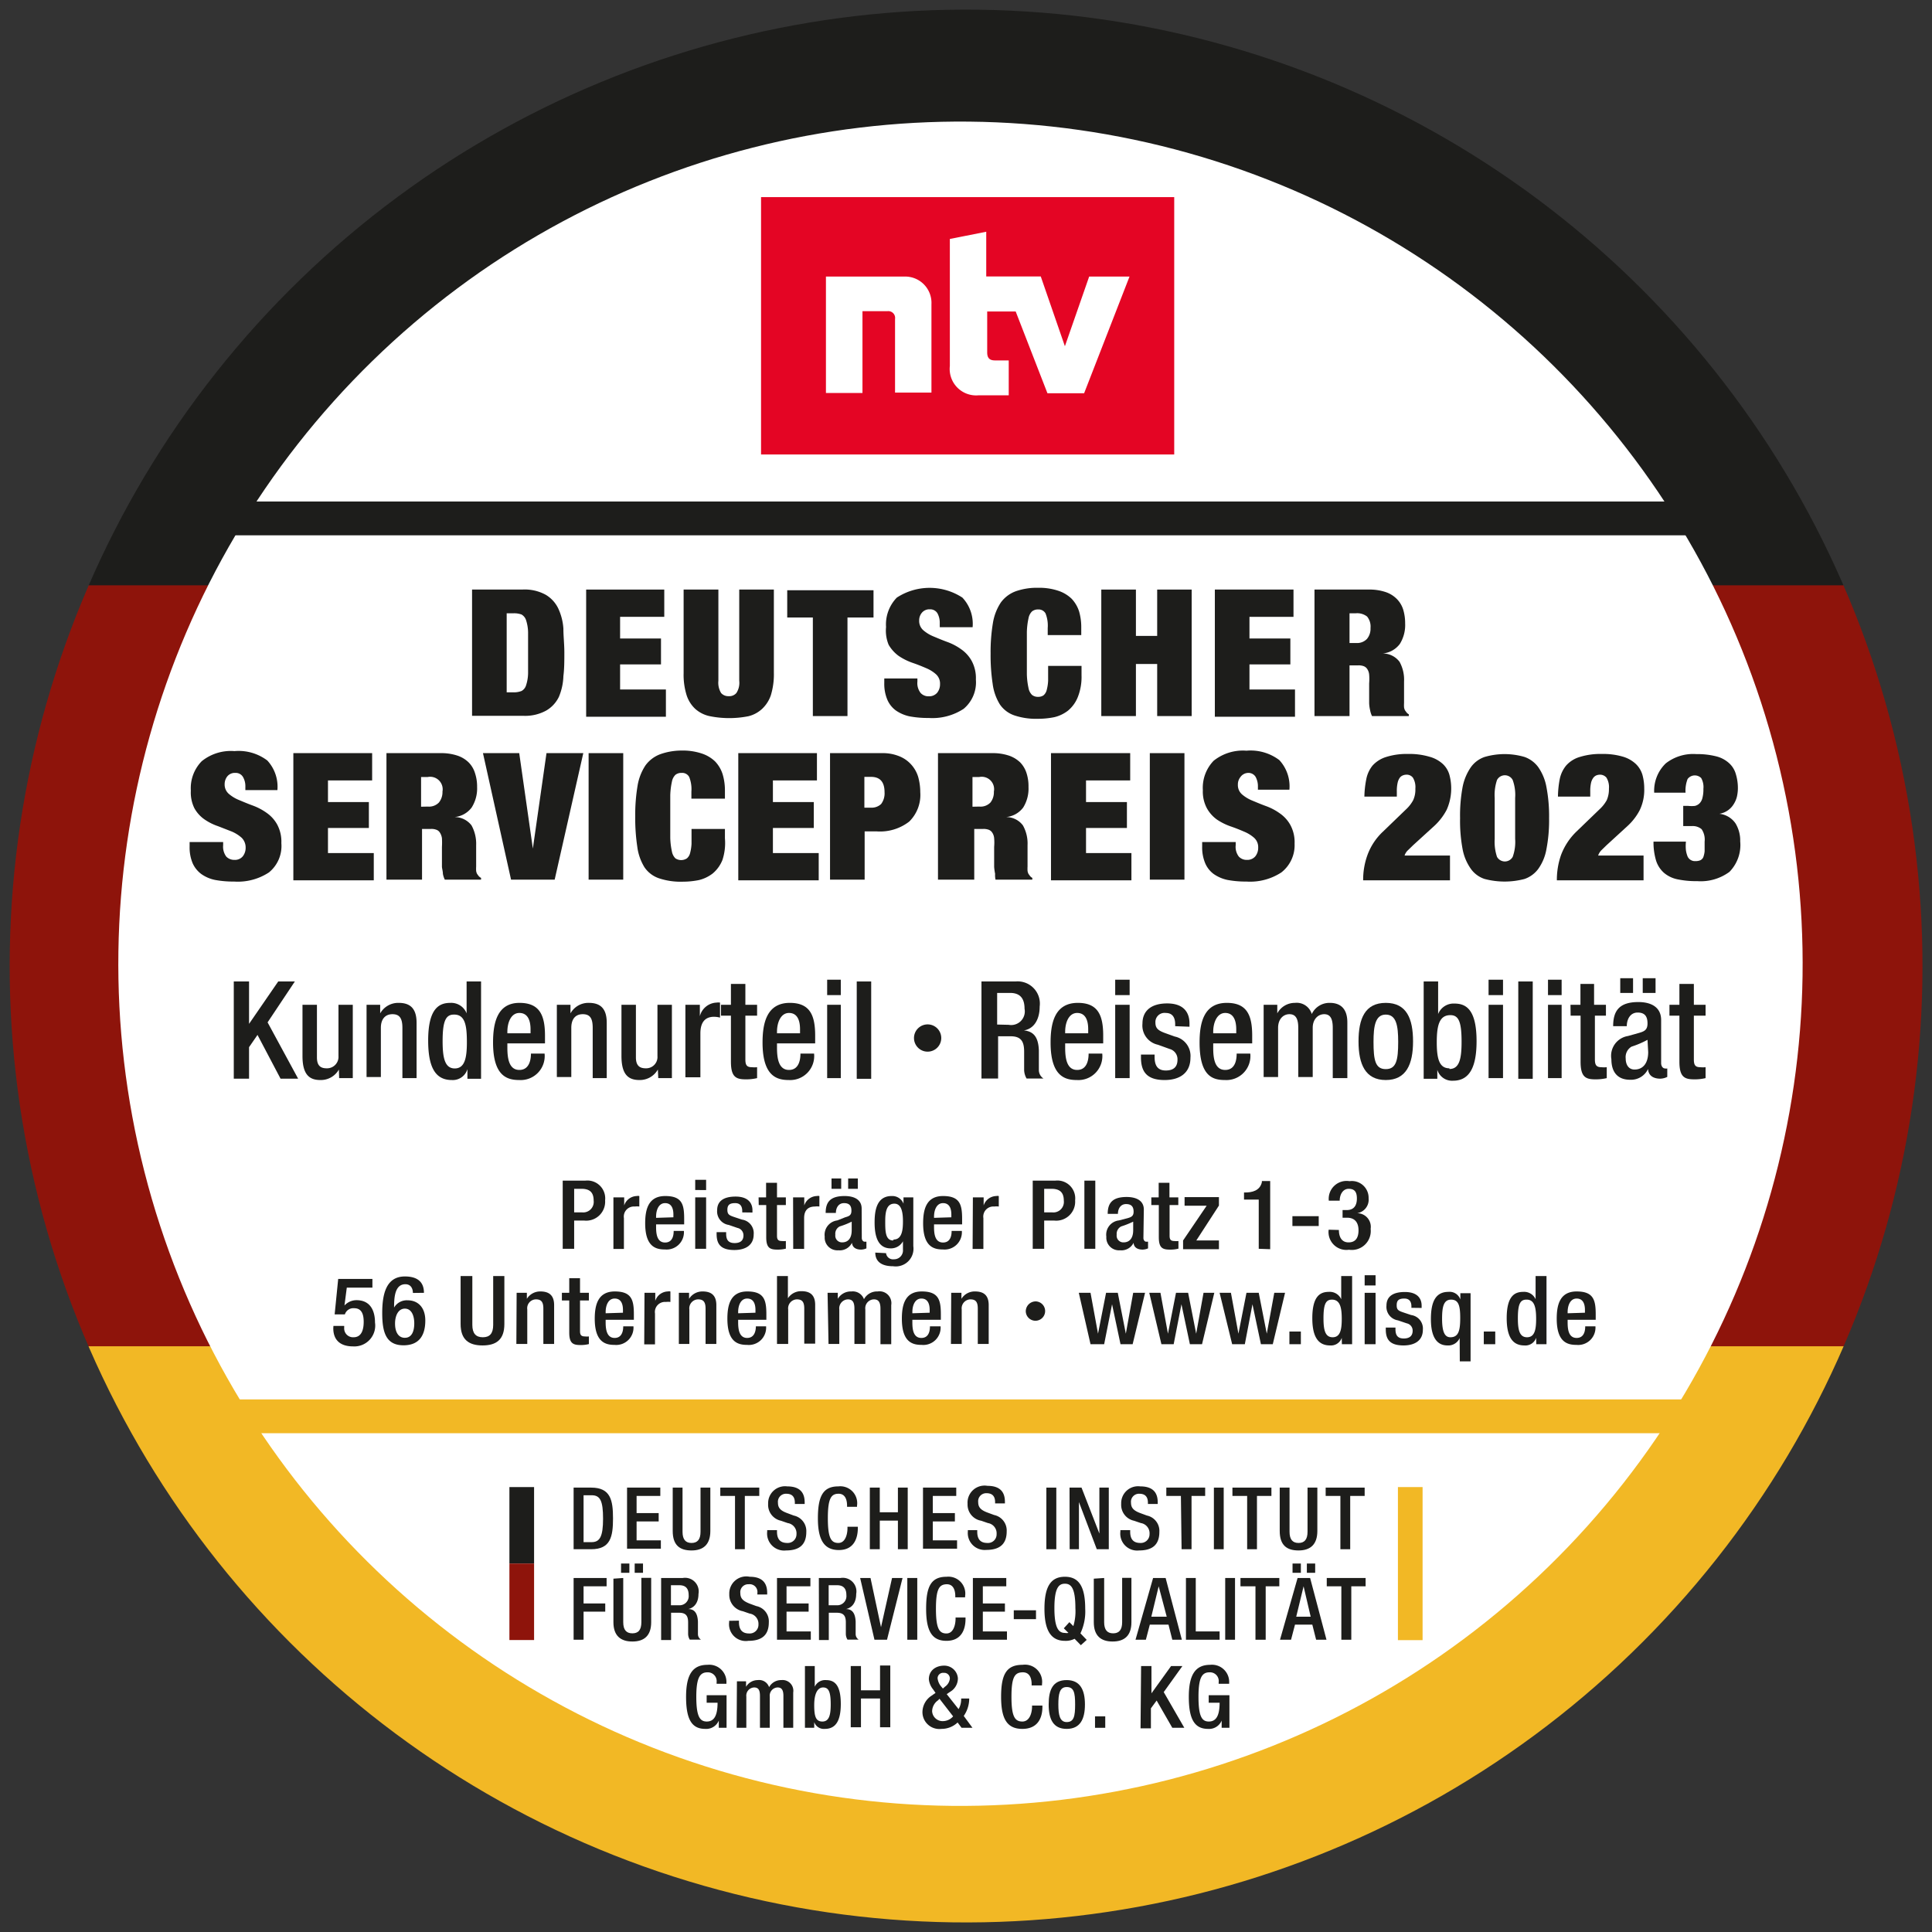 <svg xmlns="http://www.w3.org/2000/svg" xmlns:xlink="http://www.w3.org/1999/xlink" id="Ebene_1" data-name="Ebene 1" viewBox="0 0 141.73 141.73"><rect x="0" y="0" width="141.73" height="141.73" fill="#333333" stroke="none"/><defs><style>.cls-1{fill:none;}.cls-2{clip-path:url(#clip-path);}.cls-3{fill:#8e140b;}.cls-4{fill:#f2b825;}.cls-5{fill:#1d1d1b;}.cls-6{fill:#fff;}.cls-7{clip-path:url(#clip-path-2);}.cls-8{clip-path:url(#clip-path-3);}.cls-9{fill:#e40524;fill-rule:evenodd;}</style><clipPath id="clip-path"><circle class="cls-1" cx="70.87" cy="70.87" r="70.16" transform="translate(-16.72 119.58) rotate(-74.08)"></circle></clipPath><clipPath id="clip-path-2"><rect class="cls-1" x="37.37" y="108.69" width="66.99" height="13.35"></rect></clipPath><clipPath id="clip-path-3"><rect class="cls-1" x="37.37" y="108.53" width="66.99" height="15.77"></rect></clipPath></defs><g class="cls-2"><rect class="cls-3" x="-19.87" y="42.9" width="182.96" height="55.89"></rect><rect class="cls-4" x="-19.87" y="98.76" width="182.96" height="56.72"></rect><rect class="cls-5" x="-19.87" y="-13.79" width="182.96" height="56.73"></rect></g><circle class="cls-6" cx="70.87" cy="70.87" r="61.95" transform="matrix(0.27, -0.96, 0.96, 0.27, -16.71, 119.6)"></circle><path class="cls-5" d="M52.73,126.22h0a1,1,0,0,1-1,.61c-1,0-1.4-.73-1.4-2.35s.47-2.35,1.57-2.35a1.26,1.26,0,0,1,1.39,1.31v.08h-.72v-.11a.65.65,0,0,0-.66-.73c-.54,0-.83.34-.83,1.79s.26,1.82.77,1.82.79-.39.79-1.38h-.8v-.55H53.3v2.39h-.57Z"></path><path class="cls-5" d="M54.06,123.34h.67v.4h0a1,1,0,0,1,.86-.49.77.77,0,0,1,.83.52,1,1,0,0,1,.9-.52.79.79,0,0,1,.87.91v2.59h-.72v-2.34c0-.45-.14-.62-.43-.62a.6.6,0,0,0-.57.67v2.29h-.72v-2.34c0-.45-.13-.62-.43-.62a.6.6,0,0,0-.57.67v2.29h-.71Z"></path><path class="cls-5" d="M59.05,122.22h.72v1.52h0a.83.83,0,0,1,.81-.49c.55,0,1.1.23,1.1,1.75,0,1.17-.33,1.83-1.17,1.83a.75.75,0,0,1-.78-.5h0v.42h-.68Zm1.28,4.07c.5,0,.61-.49.61-1.26,0-.92-.15-1.24-.56-1.24s-.65.47-.65,1.29S59.84,126.29,60.33,126.29Z"></path><path class="cls-5" d="M62.41,122.22h.75V124h1.4v-1.82h.75v4.53h-.75v-2.11h-1.4v2.11h-.75Z"></path><path class="cls-5" d="M70.32,125.38a1.42,1.42,0,0,0,.19-.69v-.09h.59v.06a2.23,2.23,0,0,1-.4,1.22l.64.87h-.8l-.29-.39a1.71,1.71,0,0,1-1.19.47,1.24,1.24,0,0,1-1.39-1.24,1.45,1.45,0,0,1,.66-1.19l.3-.21-.18-.26a1.39,1.39,0,0,1-.31-.74c0-.64.5-1,1.13-1a1,1,0,0,1,1,.92,1.14,1.14,0,0,1-.57,1l-.25.17Zm-1.5-.65a1,1,0,0,0-.44.81.77.77,0,0,0,.81.72,1,1,0,0,0,.73-.35l-1-1.29Zm.51-1a.83.83,0,0,0,.35-.58.41.41,0,0,0-.45-.43.4.4,0,0,0-.45.39,1.13,1.13,0,0,0,.28.63l.11.13Z"></path><path class="cls-5" d="M76.47,125.12v.1c0,.82-.35,1.61-1.47,1.61s-1.56-.73-1.56-2.35.37-2.35,1.57-2.35a1.26,1.26,0,0,1,1.43,1.42v.09h-.76v-.08c0-.42-.13-.9-.68-.88s-.8.33-.8,1.79.25,1.82.8,1.82.71-.67.71-1.09v-.08Z"></path><path class="cls-5" d="M78.25,123.25c1,0,1.34.73,1.34,1.79s-.34,1.79-1.34,1.79-1.32-.73-1.32-1.79S77.22,123.25,78.25,123.25Zm0,3.08c.53,0,.62-.42.62-1.29s-.09-1.28-.62-1.28-.61.53-.61,1.28S77.74,126.33,78.25,126.33Z"></path><path class="cls-5" d="M80.33,125.91h.75v.84h-.75Z"></path><path class="cls-5" d="M83.71,122.22h.76v2h0l1.44-2h.83l-1.37,1.91,1.51,2.62H86l-1.15-2-.42.57v1.47h-.76Z"></path><path class="cls-5" d="M89.62,126.22h0a1,1,0,0,1-1,.61c-1,0-1.41-.73-1.41-2.35s.48-2.35,1.57-2.35a1.26,1.26,0,0,1,1.39,1.31v.08H89.4v-.11a.64.64,0,0,0-.66-.73c-.54,0-.82.34-.82,1.79s.25,1.82.76,1.82.79-.39.79-1.38h-.8v-.55h1.52v2.39h-.57Z"></path><g class="cls-7"><g class="cls-8"><path class="cls-5" d="M42.08,109.13h1.29c1.42,0,1.6.92,1.6,2.26s-.18,2.26-1.6,2.26H42.08Zm.73,4h.59c.6,0,.84-.4.84-1.72s-.21-1.72-.84-1.72h-.59Z"></path><path class="cls-5" d="M46,109.13h2.44v.61H46.7V111h1.62v.61H46.7V113h1.78v.61H46Z"></path><path class="cls-5" d="M50.07,109.13v3.24c0,.57.23.82.66.82s.66-.25.66-.82v-3.24h.72v3.18c0,1-.52,1.43-1.38,1.43s-1.38-.38-1.38-1.43v-3.18Z"></path><path class="cls-5" d="M53.92,109.74H52.84v-.61H55.7v.61H54.64v3.91h-.72Z"></path><path class="cls-5" d="M57,112.25v.12c0,.55.25.82.75.82a.64.64,0,0,0,.68-.65.76.76,0,0,0-.65-.81l-.49-.17a1.19,1.19,0,0,1-.94-1.24,1.24,1.24,0,0,1,1.4-1.28c1.16,0,1.28.72,1.28,1.19v.1h-.72v-.09c0-.41-.18-.66-.63-.66a.59.59,0,0,0-.61.66c0,.38.19.58.68.76l.48.18a1.16,1.16,0,0,1,.92,1.2c0,1-.58,1.36-1.49,1.36a1.25,1.25,0,0,1-1.38-1.38v-.11Z"></path><path class="cls-5" d="M62.93,112v.09c0,.82-.33,1.62-1.39,1.62S60,113,60,111.39s.36-2.35,1.5-2.35a1.24,1.24,0,0,1,1.37,1.42v.08h-.73v-.08c0-.41-.12-.89-.64-.88s-.77.33-.77,1.79.24,1.82.77,1.82.67-.67.67-1.08V112Z"></path><path class="cls-5" d="M63.81,109.13h.73v1.81h1.33v-1.81h.72v4.52h-.72v-2.1H64.54v2.1h-.73Z"></path><path class="cls-5" d="M67.71,109.13h2.44v.61H68.43V111h1.62v.61H68.43V113h1.78v.61h-2.5Z"></path><path class="cls-5" d="M71.69,112.25v.12c0,.55.24.82.74.82a.63.63,0,0,0,.68-.65.76.76,0,0,0-.64-.81l-.49-.17a1.2,1.2,0,0,1-1-1.24A1.25,1.25,0,0,1,72.44,109c1.16,0,1.28.72,1.28,1.19v.1H73v-.09c0-.41-.18-.66-.63-.66a.59.59,0,0,0-.61.66c0,.38.2.58.68.76l.49.18a1.16,1.16,0,0,1,.92,1.2c0,1-.59,1.36-1.5,1.36A1.24,1.24,0,0,1,71,112.36v-.11Z"></path><path class="cls-5" d="M76.76,109.13h.73v4.52h-.73Z"></path><path class="cls-5" d="M78.46,109.13h.88l1.31,3.37h0v-3.37h.69v4.52h-.88l-1.31-3.46h0v3.46h-.68Z"></path><path class="cls-5" d="M82.91,112.25v.12c0,.55.24.82.74.82a.64.64,0,0,0,.68-.65.76.76,0,0,0-.64-.81l-.5-.17a1.19,1.19,0,0,1-.94-1.24,1.24,1.24,0,0,1,1.4-1.28c1.16,0,1.28.72,1.28,1.19v.1h-.72v-.09c0-.41-.18-.66-.63-.66a.59.59,0,0,0-.61.66c0,.38.2.58.68.76l.49.18a1.15,1.15,0,0,1,.91,1.2c0,1-.58,1.36-1.49,1.36a1.24,1.24,0,0,1-1.37-1.38v-.11Z"></path><path class="cls-5" d="M86.63,109.74H85.56v-.61h2.85v.61h-1v3.91h-.73Z"></path><path class="cls-5" d="M89.05,109.13h.72v4.52h-.72Z"></path><path class="cls-5" d="M91.49,109.74H90.41v-.61h2.86v.61H92.21v3.91h-.72Z"></path><path class="cls-5" d="M94.6,109.13v3.24c0,.57.23.82.66.82s.66-.25.66-.82v-3.24h.72v3.18c0,1-.52,1.43-1.38,1.43s-1.38-.38-1.38-1.43v-3.18Z"></path><path class="cls-5" d="M98.33,109.74H97.25v-.61h2.86v.61H99.05v3.91h-.72Z"></path><path class="cls-5" d="M42.08,115.76H44.5v.61H42.81v1.26H44.4v.6H42.81v2.06h-.73Z"></path><path class="cls-5" d="M45.72,115.76V119c0,.57.23.82.67.82s.66-.25.66-.82v-3.25h.72V119c0,1-.52,1.42-1.38,1.42S45,120,45,119v-3.19Zm-.16-1.06h.61v.68h-.61Zm1,0h.61v.68h-.61Z"></path><path class="cls-5" d="M48.5,115.76h1.59a1,1,0,0,1,1.15,1.17c0,.58-.26,1-.75,1.11h0c.45,0,.68.29.71.92,0,.3,0,.65,0,.92a.48.48,0,0,0,.22.4h-.82a.82.82,0,0,1-.12-.4c0-.28,0-.53,0-.86,0-.49-.17-.71-.66-.71h-.59v2H48.5Zm1.3,2a.67.67,0,0,0,.72-.74c0-.48-.21-.73-.69-.73h-.61v1.47Z"></path><path class="cls-5" d="M54.21,118.89V119c0,.55.24.83.74.83a.64.64,0,0,0,.69-.66.76.76,0,0,0-.65-.8l-.49-.17a1.22,1.22,0,0,1-1-1.25A1.25,1.25,0,0,1,55,115.67c1.16,0,1.28.73,1.28,1.2v.1h-.72v-.1a.57.57,0,0,0-.64-.65.58.58,0,0,0-.61.65c0,.39.2.58.68.77l.49.18a1.14,1.14,0,0,1,.92,1.19c0,1-.58,1.36-1.5,1.36A1.23,1.23,0,0,1,53.49,119v-.1Z"></path><path class="cls-5" d="M57,115.76h2.45v.61H57.7v1.26h1.62v.6H57.7v1.45h1.78v.61H57Z"></path><path class="cls-5" d="M60.07,115.76h1.59a1,1,0,0,1,1.15,1.17c0,.58-.26,1-.75,1.11h0c.45,0,.68.29.71.92,0,.3,0,.65,0,.92a.48.48,0,0,0,.22.4h-.82a.82.82,0,0,1-.12-.4c0-.28,0-.53,0-.86,0-.49-.17-.71-.66-.71h-.59v2h-.72Zm1.3,2a.67.67,0,0,0,.72-.74c0-.48-.21-.73-.69-.73h-.61v1.47Z"></path><path class="cls-5" d="M63.1,115.76h.76l.77,3.61h0l.81-3.61h.77l-1.14,4.53h-.92Z"></path><path class="cls-5" d="M66.56,115.76h.73v4.53h-.73Z"></path><path class="cls-5" d="M70.83,118.66v.1c0,.82-.33,1.61-1.4,1.61s-1.49-.73-1.49-2.35.35-2.35,1.5-2.35a1.24,1.24,0,0,1,1.36,1.42v.09h-.72v-.08c0-.42-.13-.9-.65-.88s-.77.33-.77,1.79.24,1.82.77,1.82.67-.67.67-1.09v-.08Z"></path><path class="cls-5" d="M71.37,115.76h2.45v.61H72.1v1.26h1.62v.6H72.1v1.45h1.77v.61h-2.5Z"></path><path class="cls-5" d="M74.37,118.13H76v.65H74.37Z"></path><path class="cls-5" d="M78.83,120.22a1.41,1.41,0,0,1-.71.15c-1,0-1.5-.73-1.5-2.35s.46-2.35,1.5-2.35,1.49.74,1.49,2.35a3.74,3.74,0,0,1-.35,1.8l.46.48-.43.39ZM78.45,119l.29.29a3.8,3.8,0,0,0,.15-1.32c0-1.52-.34-1.79-.77-1.79s-.77.27-.77,1.79.34,1.82.77,1.82a.78.78,0,0,0,.26,0l-.34-.34Z"></path><path class="cls-5" d="M81,115.76V119c0,.57.23.82.66.82s.66-.25.66-.82v-3.25H83V119c0,1-.52,1.42-1.38,1.42S80.24,120,80.24,119v-3.19Z"></path><path class="cls-5" d="M84.59,115.76h.92l1.19,4.53H86l-.28-1.11H84.35l-.29,1.11H83.3Zm1,2.84L85,116.37h0l-.54,2.23Z"></path><path class="cls-5" d="M87,115.76h.72v3.92h1.75v.61H87Z"></path><path class="cls-5" d="M89.88,115.76h.72v4.53h-.72Z"></path><path class="cls-5" d="M92.1,116.37H91v-.61h2.85v.61h-1v3.92H92.1Z"></path><path class="cls-5" d="M95.19,115.76h.92l1.2,4.53h-.76l-.28-1.11H95l-.29,1.11H93.9Zm-.37-1.06h.61v.68h-.61Zm1.33,3.9-.52-2.23h0l-.54,2.23Zm-.28-3.9h.61v.68h-.61Z"></path><path class="cls-5" d="M98.4,116.37H97.33v-.61h2.85v.61H99.13v3.92H98.4Z"></path><rect class="cls-5" x="37.37" y="109.09" width="1.81" height="5.61"></rect><rect class="cls-3" x="37.37" y="114.7" width="1.81" height="5.61"></rect><rect class="cls-4" x="102.55" y="109.09" width="1.81" height="11.23"></rect></g></g><path id="TRAEGER_ROT" class="cls-9" d="M55.83,14.46H86.14V33.34H55.83Z"></path><g id="ntv"><path class="cls-6" d="M66.31,20.29H60.59v8.54h2.68v-6h1.82a.5.5,0,0,1,.57.57v5.4h2.67V22.32A1.93,1.93,0,0,0,66.31,20.29Zm13.59,0L78.12,25.4l-1.77-5.12h-4V17l-2.67.53v9.32A1.94,1.94,0,0,0,71.78,29H74V26.44h-1c-.35,0-.58-.12-.58-.59v-3h2.09l2.33,6h2.69l3.33-8.56Z"></path></g><rect class="cls-5" x="16.08" y="36.79" width="109.07" height="2.48"></rect><rect class="cls-4" x="13.3" y="102.66" width="115.23" height="2.48"></rect><path class="cls-5" d="M17.15,72h1.12v3.11h0L20.41,72h1.22l-2,3,2.24,4.13H20.58l-1.69-3.21-.62.9v2.31H17.15Z"></path><path class="cls-5" d="M24.86,78.46h0a1.52,1.52,0,0,1-1.36.77c-.78,0-1.31-.37-1.31-1.76V73.71h1.06v3.86c0,.6.26.8.71.8a.84.84,0,0,0,.87-.9V73.71h1.05v5.38h-1Z"></path><path class="cls-5" d="M26.89,73.71h1v.63h0a1.52,1.52,0,0,1,1.36-.77c.8,0,1.31.37,1.31,1.46v4.06H29.52V75.4c0-.7-.21-1-.73-1s-.85.35-.85,1v3.61H26.89Z"></path><path class="cls-5" d="M34.29,78.43h0a1.12,1.12,0,0,1-1.15.8c-1.24,0-1.73-1-1.73-2.9,0-2.39.83-2.76,1.63-2.76a1.21,1.21,0,0,1,1.19.77h0V72h1.06v7.14h-1Zm-1-4c-.6,0-.82.5-.82,1.95,0,1.22.16,2,.89,2s.89-.76.89-1.91S34.15,74.43,33.33,74.43Z"></path><path class="cls-5" d="M37.22,76.54v.31c0,.72.09,1.64.88,1.64s.85-.88.85-1.2h1a1.76,1.76,0,0,1-1.85,1.94c-.87,0-1.93-.26-1.93-2.75,0-1.41.29-2.91,1.94-2.91,1.47,0,1.87.9,1.87,2.4v.57Zm1.7-.74v-.29c0-.68-.22-1.2-.82-1.2s-.88.68-.88,1.38v.11Z"></path><path class="cls-5" d="M40.85,73.71h1v.63h0a1.5,1.5,0,0,1,1.35-.77c.8,0,1.31.37,1.31,1.46v4.06H43.48V75.4c0-.7-.2-1-.73-1s-.84.35-.84,1v3.61H40.85Z"></path><path class="cls-5" d="M48.26,78.46h0a1.52,1.52,0,0,1-1.35.77c-.79,0-1.32-.37-1.32-1.76V73.71h1.06v3.86c0,.6.27.8.72.8a.83.83,0,0,0,.86-.9V73.71h1.06v5.38h-1Z"></path><path class="cls-5" d="M50.28,73.71h1.06v.84h0a1.32,1.32,0,0,1,1.23-1,.72.72,0,0,1,.25,0v1.1a1.84,1.84,0,0,0-.44-.06c-.48,0-1,.22-1,1.22v3.22H50.28Z"></path><path class="cls-5" d="M52.89,73.71h.73V72.18h1.06v1.53h.86v.8h-.86v3.21c0,.42.11.57.48.57a2,2,0,0,0,.38,0v.8a3.46,3.46,0,0,1-.85.09c-.72,0-1.07-.2-1.07-1.3V74.51h-.73Z"></path><path class="cls-5" d="M57,76.54v.31c0,.72.09,1.64.88,1.64s.84-.88.84-1.2h1a1.76,1.76,0,0,1-1.85,1.94c-.86,0-1.93-.26-1.93-2.75,0-1.41.3-2.91,2-2.91,1.47,0,1.86.9,1.86,2.4v.57Zm1.69-.74v-.29c0-.68-.21-1.2-.81-1.2S57,75,57,75.69v.11Z"></path><path class="cls-5" d="M60.68,71.87h1V73h-1Zm0,1.84h1v5.38h-1Z"></path><path class="cls-5" d="M62.85,72h1.06v7.14H62.85Z"></path><path class="cls-5" d="M68,75.15a1,1,0,1,1-.95,1A1,1,0,0,1,68,75.15Z"></path><path class="cls-5" d="M72,72H74.5a1.63,1.63,0,0,1,1.77,1.84c0,.92-.4,1.63-1.16,1.75v0c.69.07,1.06.46,1.1,1.46,0,.46,0,1,0,1.45a.74.74,0,0,0,.34.62H75.31a1.31,1.31,0,0,1-.18-.63c0-.43,0-.83,0-1.35,0-.78-.26-1.12-1-1.12h-.91v3.1H72Zm2,3.18A1,1,0,0,0,75.16,74c0-.76-.33-1.16-1.06-1.16h-.95v2.32Z"></path><path class="cls-5" d="M78.14,76.54v.31c0,.72.09,1.64.88,1.64s.84-.88.84-1.2h1A1.76,1.76,0,0,1,79,79.23c-.86,0-1.93-.26-1.93-2.75,0-1.41.29-2.91,2-2.91,1.47,0,1.86.9,1.86,2.4v.57Zm1.69-.74v-.29c0-.68-.21-1.2-.81-1.2s-.88.68-.88,1.38v.11Z"></path><path class="cls-5" d="M81.81,71.87h1.06V73H81.81Zm0,1.84h1.06v5.38H81.81Z"></path><path class="cls-5" d="M86.21,75.28v-.14c0-.43-.15-.83-.69-.83a.67.67,0,0,0-.76.7c0,.42.19.59.75.79l.67.24a1.45,1.45,0,0,1,1.15,1.55c0,1.15-.82,1.64-1.89,1.64-1.33,0-1.74-.63-1.74-1.67v-.2h1v.17c0,.62.21,1,.82,1s.86-.3.86-.79a.78.78,0,0,0-.58-.79l-.86-.31a1.44,1.44,0,0,1-1.13-1.55c0-1,.72-1.48,1.81-1.48,1.34,0,1.64.8,1.64,1.47v.24Z"></path><path class="cls-5" d="M89,76.54v.31c0,.72.08,1.64.88,1.64s.84-.88.84-1.2h1a1.76,1.76,0,0,1-1.85,1.94C89,79.23,88,79,88,76.48c0-1.41.29-2.91,2-2.91,1.47,0,1.86.9,1.86,2.4v.57Zm1.69-.74v-.29c0-.68-.22-1.2-.81-1.2S89,75,89,75.69v.11Z"></path><path class="cls-5" d="M92.7,73.71h1v.63h0A1.46,1.46,0,0,1,95,73.57a1.15,1.15,0,0,1,1.23.82,1.43,1.43,0,0,1,1.33-.82c.74,0,1.28.39,1.28,1.43v4.09H97.77V75.4c0-.7-.2-1-.63-1s-.84.35-.84,1v3.61H95.24V75.4c0-.7-.21-1-.65-1s-.83.35-.83,1v3.61H92.7Z"></path><path class="cls-5" d="M101.66,73.57c1.53,0,2,1.16,2,2.83s-.5,2.83-2,2.83-2-1.16-2-2.83S100.13,73.57,101.66,73.57Zm0,4.86c.77,0,.91-.66.91-2,0-1.19-.14-2-.91-2s-.9.84-.9,2C100.76,77.77,100.89,78.43,101.66,78.43Z"></path><path class="cls-5" d="M104.44,72h1.06v2.39h0a1.22,1.22,0,0,1,1.19-.77c.81,0,1.63.37,1.63,2.76,0,1.85-.49,2.9-1.72,2.9a1.13,1.13,0,0,1-1.16-.8h0v.66h-1Zm1.89,6.42c.74,0,.89-.77.89-2,0-1.45-.21-1.95-.82-1.95-.81,0-1,.74-1,2S105.61,78.37,106.33,78.37Z"></path><path class="cls-5" d="M109.2,71.87h1.06V73H109.2Zm0,1.84h1.06v5.38H109.2Z"></path><path class="cls-5" d="M111.38,72h1.06v7.14h-1.06Z"></path><path class="cls-5" d="M113.56,71.87h1V73h-1Zm0,1.84h1v5.38h-1Z"></path><path class="cls-5" d="M115.21,73.71h.73V72.18h1v1.53h.87v.8H117v3.21c0,.42.12.57.48.57a2.06,2.06,0,0,0,.39,0v.8a3.49,3.49,0,0,1-.86.09c-.71,0-1.06-.2-1.06-1.3V74.51h-.73Z"></path><path class="cls-5" d="M121.86,78c0,.2.12.38.28.38a.37.37,0,0,0,.17,0V79a1.19,1.19,0,0,1-.51.13c-.47,0-.87-.19-.9-.71h0a1.38,1.38,0,0,1-1.32.79c-.84,0-1.37-.48-1.37-1.51A1.47,1.47,0,0,1,119.43,76l.82-.23c.38-.11.61-.22.61-.69s-.16-.8-.72-.8-.8.51-.8,1h-1c0-1.14.46-1.77,1.85-1.77.93,0,1.67.37,1.67,1.32Zm-3-6.24h.94v1.08h-.94Zm2,4.52a6.75,6.75,0,0,1-1.17.5.89.89,0,0,0-.43.87c0,.45.21.81.65.81.64,0,1-.49,1-1.28Zm-.35-4.52h.94v1.08h-.94Z"></path><path class="cls-5" d="M122.47,73.71h.73V72.18h1.06v1.53h.86v.8h-.86v3.21c0,.42.11.57.48.57a2,2,0,0,0,.38,0v.8a3.46,3.46,0,0,1-.85.09c-.72,0-1.07-.2-1.07-1.3V74.51h-.73Z"></path><path class="cls-5" d="M41.28,86.61h1.66a1.31,1.31,0,0,1,1.45,1.45,1.39,1.39,0,0,1-1.53,1.48h-.74v2.07h-.84Zm.84,2.33h.6a.77.77,0,0,0,.83-.86c0-.54-.22-.87-.89-.87h-.54Z"></path><path class="cls-5" d="M45,87.84h.79v.59h0a1,1,0,0,1,.92-.69.5.5,0,0,1,.19,0v.77a1.28,1.28,0,0,0-.33,0,.74.74,0,0,0-.8.85v2.26H45Z"></path><path class="cls-5" d="M48.13,89.82V90c0,.5.06,1.15.66,1.15s.63-.62.63-.85h.75a1.27,1.27,0,0,1-1.39,1.36c-.65,0-1.45-.18-1.45-1.92,0-1,.22-2,1.47-2s1.39.63,1.39,1.68v.4Zm1.27-.52v-.2c0-.48-.16-.84-.61-.84s-.66.47-.66,1v.08Z"></path><path class="cls-5" d="M51,86.55h.8v.75H51Zm0,1.29h.8v3.77H51Z"></path><path class="cls-5" d="M54.45,88.94v-.1c0-.3-.11-.58-.52-.58s-.57.14-.57.49.14.41.56.55l.51.17a1,1,0,0,1,.86,1.08c0,.81-.62,1.15-1.42,1.15-1,0-1.3-.44-1.3-1.17v-.14h.7v.12c0,.44.16.68.62.68s.65-.22.65-.56a.55.55,0,0,0-.44-.55l-.64-.22a1,1,0,0,1-.85-1.08c0-.71.54-1,1.35-1,1,0,1.24.56,1.24,1v.17Z"></path><path class="cls-5" d="M55.65,87.84h.55V86.77H57v1.07h.65v.56H57v2.25c0,.29.09.39.36.39a1.23,1.23,0,0,0,.29,0v.56a2.36,2.36,0,0,1-.64.07c-.54,0-.8-.14-.8-.91V88.4h-.55Z"></path><path class="cls-5" d="M58.18,87.84H59v.59h0a1,1,0,0,1,.92-.69.47.47,0,0,1,.19,0v.77a1.28,1.28,0,0,0-.33,0c-.36,0-.79.15-.79.85v2.26h-.8Z"></path><path class="cls-5" d="M63.22,90.82c0,.14.09.27.21.27l.13,0v.49a1,1,0,0,1-.39.09c-.35,0-.64-.14-.67-.5h0a1,1,0,0,1-1,.55.93.93,0,0,1-1-1,1.06,1.06,0,0,1,.92-1.19L62,89.3c.29-.08.46-.15.46-.48s-.12-.56-.54-.56-.6.36-.6.72h-.75c0-.8.34-1.24,1.39-1.24.7,0,1.25.26,1.25.92ZM61,86.45h.71v.76H61Zm1.48,3.17a5.76,5.76,0,0,1-.88.35.6.6,0,0,0-.32.61.49.49,0,0,0,.49.56c.48,0,.71-.34.71-.89Zm-.26-3.17h.71v.76h-.71Z"></path><path class="cls-5" d="M65,91.93a.51.51,0,0,0,.57.45.65.65,0,0,0,.67-.71v-.61h0a1,1,0,0,1-.9.52c-.93,0-1.18-.87-1.18-1.9,0-.83.13-1.94,1.25-1.94a.88.88,0,0,1,.87.56h0v-.46H67v3.58a1.3,1.3,0,0,1-1.48,1.47c-1.18,0-1.31-.65-1.31-1Zm.56-1c.62,0,.68-.74.68-1.33s-.08-1.3-.63-1.3-.67.56-.67,1.26S64.93,91,65.52,91Z"></path><path class="cls-5" d="M68.52,89.82V90c0,.5.06,1.15.66,1.15s.63-.62.63-.85h.75a1.27,1.27,0,0,1-1.39,1.36c-.65,0-1.45-.18-1.45-1.92,0-1,.22-2,1.46-2s1.4.63,1.4,1.68v.4Zm1.27-.52v-.2c0-.48-.16-.84-.61-.84s-.66.47-.66,1v.08Z"></path><path class="cls-5" d="M71.37,87.84h.79v.59h0a1,1,0,0,1,.92-.69.5.5,0,0,1,.19,0v.77a1.28,1.28,0,0,0-.33,0,.74.74,0,0,0-.8.85v2.26h-.79Z"></path><path class="cls-5" d="M75.76,86.61h1.66a1.31,1.31,0,0,1,1.45,1.45,1.39,1.39,0,0,1-1.53,1.48H76.6v2.07h-.84Zm.84,2.33h.6a.77.77,0,0,0,.84-.86c0-.54-.23-.87-.9-.87H76.6Z"></path><path class="cls-5" d="M79.55,86.61h.8v5h-.8Z"></path><path class="cls-5" d="M83.88,90.82c0,.14.09.27.2.27l.14,0v.49a1.07,1.07,0,0,1-.39.09c-.36,0-.65-.14-.67-.5h0a1,1,0,0,1-1,.55.93.93,0,0,1-1-1,1.05,1.05,0,0,1,.92-1.19l.62-.16c.28-.08.46-.15.46-.48s-.13-.56-.55-.56-.6.36-.6.72h-.75c0-.8.35-1.24,1.39-1.24.7,0,1.26.26,1.26.92Zm-.75-1.2a6.72,6.72,0,0,1-.88.35.61.61,0,0,0-.33.61.49.49,0,0,0,.5.56c.47,0,.71-.34.71-.89Z"></path><path class="cls-5" d="M84.46,87.84H85V86.77h.79v1.07h.65v.56H85.8v2.25c0,.29.09.39.36.39a1.19,1.19,0,0,0,.29,0v.56a2.36,2.36,0,0,1-.64.07c-.54,0-.8-.14-.8-.91V88.4h-.55Z"></path><path class="cls-5" d="M86.79,91l1.73-2.55H86.9v-.63h2.52v.62L87.76,91h1.66v.64H86.79Z"></path><path class="cls-5" d="M92.34,91.61V88H91.26v-.52h.08c.5,0,1.08-.12,1.23-.75v-.09h.61v5Z"></path><path class="cls-5" d="M94.81,89.22h1.93v.72H94.81Z"></path><path class="cls-5" d="M98.22,90.23c0,.43.15.91.71.91s.73-.4.73-.89-.21-.92-.84-.92h-.33v-.56h.3c.56,0,.75-.37.75-.85s-.17-.71-.6-.71-.66.42-.66.87h-.8A1.31,1.31,0,0,1,99,86.65a1.23,1.23,0,0,1,1.4,1.26A1,1,0,0,1,99.55,89v0a1,1,0,0,1,1,1.15,1.39,1.39,0,0,1-1.59,1.53,1.31,1.31,0,0,1-1.49-1.47Z"></path><path class="cls-5" d="M24.46,97.27h.79v.13a.65.65,0,0,0,.69.7c.58,0,.74-.55.74-1.13s-.16-1-.7-1a.65.65,0,0,0-.68.45l-.75,0,.26-2.6h2.51v.64H25.44l-.17,1.31h0a1.2,1.2,0,0,1,.88-.39c1.09,0,1.36.88,1.36,1.64a1.53,1.53,0,0,1-1.61,1.75c-.92,0-1.45-.45-1.45-1.33Z"></path><path class="cls-5" d="M30.29,94.85c0-.29-.13-.64-.55-.64-.79,0-.83,1-.83,1.71h0a1.08,1.08,0,0,1,1-.53c.72,0,1.29.49,1.29,1.48,0,1.14-.49,1.82-1.6,1.82-1.31,0-1.56-1-1.56-2.37s.28-2.68,1.66-2.68c.91,0,1.4.39,1.4,1.2Zm-.59,3.29c.51,0,.69-.48.69-1.06S30.18,96,29.7,96s-.72.51-.72,1.1S29.21,98.14,29.7,98.14Z"></path><path class="cls-5" d="M34.65,93.61v3.58c0,.63.26.91.77.91s.76-.28.76-.91V93.61H37v3.52c0,1.15-.6,1.57-1.6,1.57s-1.61-.42-1.61-1.57V93.61Z"></path><path class="cls-5" d="M37.9,94.84h.75v.44h0a1.15,1.15,0,0,1,1-.54c.6,0,1,.26,1,1v2.85h-.79V96c0-.49-.15-.68-.55-.68a.65.65,0,0,0-.63.74v2.53h-.8Z"></path><path class="cls-5" d="M41.22,94.84h.54V93.77h.79v1.07h.65v.56h-.65v2.25c0,.29.09.39.37.39a1.14,1.14,0,0,0,.28,0v.56a2.36,2.36,0,0,1-.64.07c-.53,0-.8-.14-.8-.91V95.4h-.54Z"></path><path class="cls-5" d="M44.43,96.82V97c0,.5.07,1.15.66,1.15s.63-.62.63-.85h.75a1.27,1.27,0,0,1-1.39,1.36c-.64,0-1.45-.18-1.45-1.92,0-1,.23-2,1.47-2s1.4.63,1.4,1.68v.4Zm1.27-.52v-.2c0-.48-.16-.84-.61-.84s-.66.47-.66,1v.08Z"></path><path class="cls-5" d="M47.28,94.84h.79v.59h0a1,1,0,0,1,.92-.69.47.47,0,0,1,.19,0v.77a1.28,1.28,0,0,0-.33,0,.74.74,0,0,0-.8.85v2.26h-.79Z"></path><path class="cls-5" d="M49.8,94.84h.75v.44h0a1.15,1.15,0,0,1,1-.54c.6,0,1,.26,1,1v2.85h-.79V96c0-.49-.16-.68-.55-.68a.66.66,0,0,0-.64.74v2.53H49.8Z"></path><path class="cls-5" d="M54.15,96.82V97c0,.5.07,1.15.66,1.15s.64-.62.64-.85h.75a1.27,1.27,0,0,1-1.39,1.36c-.65,0-1.45-.18-1.45-1.92,0-1,.22-2,1.46-2s1.4.63,1.4,1.68v.4Zm1.27-.52v-.2c0-.48-.16-.84-.61-.84s-.66.47-.66,1v.08Z"></path><path class="cls-5" d="M57,93.61h.8v1.63l0,0a1.16,1.16,0,0,1,1-.52c.6,0,1,.26,1,1v2.85H59V96c0-.49-.15-.68-.55-.68a.66.66,0,0,0-.63.74v2.53H57Z"></path><path class="cls-5" d="M60.71,94.84h.75v.44h0a1.11,1.11,0,0,1,1-.54.87.87,0,0,1,.92.57,1.08,1.08,0,0,1,1-.57.87.87,0,0,1,1,1v2.87h-.79V96c0-.49-.16-.68-.48-.68a.65.65,0,0,0-.63.74v2.53h-.8V96c0-.49-.15-.68-.48-.68a.66.66,0,0,0-.63.74v2.53h-.79Z"></path><path class="cls-5" d="M66.93,96.82V97c0,.5.06,1.15.66,1.15s.63-.62.63-.85H69a1.27,1.27,0,0,1-1.39,1.36c-.65,0-1.45-.18-1.45-1.92,0-1,.22-2,1.46-2s1.4.63,1.4,1.68v.4Zm1.27-.52v-.2c0-.48-.16-.84-.61-.84s-.66.47-.66,1v.08Z"></path><path class="cls-5" d="M69.78,94.84h.75v.44h0a1.14,1.14,0,0,1,1-.54c.61,0,1,.26,1,1v2.85h-.8V96c0-.49-.15-.68-.55-.68a.66.66,0,0,0-.63.74v2.53h-.79Z"></path><path class="cls-5" d="M76,95.47a.71.71,0,1,1-.75.71A.73.73,0,0,1,76,95.47Z"></path><path class="cls-5" d="M79.14,94.84H80l.55,3h0l.59-3H82l.59,3h0l.54-3H84l-.91,3.77h-.89l-.62-2.93h0L81,98.61H80Z"></path><path class="cls-5" d="M84.31,94.84h.82l.55,3h0l.59-3h.89l.59,3h0l.54-3h.79l-.9,3.77h-.89l-.62-2.93h0l-.57,2.93H85.2Z"></path><path class="cls-5" d="M89.47,94.84h.83l.55,3h0l.59-3h.9l.59,3h0l.55-3h.79l-.9,3.77H92.5l-.62-2.93h0l-.56,2.93h-.93Z"></path><path class="cls-5" d="M94.59,97.68h.84v.93h-.84Z"></path><path class="cls-5" d="M98.43,98.14h0a.83.83,0,0,1-.86.56c-.93,0-1.3-.73-1.3-2,0-1.67.62-1.93,1.22-1.93a.92.92,0,0,1,.9.54h0V93.61h.8v5h-.75Zm-.72-2.8c-.46,0-.62.35-.62,1.37,0,.85.12,1.39.67,1.39s.67-.53.67-1.34S98.32,95.34,97.71,95.34Z"></path><path class="cls-5" d="M100.11,93.55h.8v.75h-.8Zm0,1.29h.8v3.77h-.8Z"></path><path class="cls-5" d="M103.54,95.94v-.1c0-.3-.11-.58-.52-.58s-.56.14-.56.49.13.41.55.55l.51.17a1,1,0,0,1,.86,1.08c0,.81-.62,1.15-1.42,1.15-1,0-1.3-.44-1.3-1.17v-.14h.71v.12c0,.44.16.68.61.68s.65-.22.65-.56a.54.54,0,0,0-.43-.55l-.65-.22a1,1,0,0,1-.84-1.08c0-.71.53-1,1.35-1,1,0,1.23.56,1.23,1v.17Z"></path><path class="cls-5" d="M107.08,98.16h0a.91.91,0,0,1-.9.54c-.62,0-1.21-.4-1.21-1.93,0-1.3.36-2,1.29-2a.83.83,0,0,1,.87.56h0v-.46h.75v5h-.79Zm-.63-2.82c-.55,0-.66.54-.66,1.4,0,1,.21,1.36.61,1.36.61,0,.72-.52.72-1.42S107,95.34,106.45,95.34Z"></path><path class="cls-5" d="M108.85,97.68h.84v.93h-.84Z"></path><path class="cls-5" d="M112.69,98.14h0a.83.83,0,0,1-.87.56c-.92,0-1.29-.73-1.29-2,0-1.67.62-1.93,1.22-1.93a.92.92,0,0,1,.9.54h0V93.61h.8v5h-.75Zm-.72-2.8c-.46,0-.62.35-.62,1.37,0,.85.12,1.39.67,1.39s.67-.53.67-1.34S112.58,95.34,112,95.34Z"></path><path class="cls-5" d="M115,96.82V97c0,.5.06,1.15.66,1.15s.63-.62.63-.85h.75a1.27,1.27,0,0,1-1.39,1.36c-.65,0-1.45-.18-1.45-1.92,0-1,.22-2,1.46-2s1.4.63,1.4,1.68v.4Zm1.27-.52v-.2c0-.48-.16-.84-.61-.84s-.66.47-.66,1v.08Z"></path><path class="cls-5" d="M38.31,43.25a3.2,3.2,0,0,1,1.72.38,2.35,2.35,0,0,1,.92,1,4.13,4.13,0,0,1,.38,1.48c0,.56.07,1.14.07,1.75s0,1.19-.07,1.74A4.24,4.24,0,0,1,41,51.12a2.33,2.33,0,0,1-.92,1,3.2,3.2,0,0,1-1.72.39H34.63V43.25Zm-.64,7.54a1.57,1.57,0,0,0,.59-.1.7.7,0,0,0,.33-.41,3,3,0,0,0,.15-.89c0-.38,0-.88,0-1.5s0-1.13,0-1.51a3.07,3.07,0,0,0-.15-.89.74.74,0,0,0-.33-.41,1.59,1.59,0,0,0-.59-.09h-.5v5.8Z"></path><path class="cls-5" d="M48.73,43.25v2H45.49v1.59h3v1.9h-3v1.84h3.36v2H43V43.25Z"></path><path class="cls-5" d="M52.7,49.94a1.45,1.45,0,0,0,.2.9.7.7,0,0,0,.56.23.68.68,0,0,0,.56-.23,1.37,1.37,0,0,0,.21-.9V43.25h2.54v6.08A5.28,5.28,0,0,1,56.55,51a2.46,2.46,0,0,1-.64,1,2.27,2.27,0,0,1-1,.54,7.22,7.22,0,0,1-2.83,0A2.3,2.3,0,0,1,51,52a2.35,2.35,0,0,1-.63-1,5,5,0,0,1-.22-1.62V43.25H52.7Z"></path><path class="cls-5" d="M57.75,45.3v-2h6.33v2H62.17v7.23H59.63V45.3Z"></path><path class="cls-5" d="M68.94,45.7a1.43,1.43,0,0,0-.17-.71.61.61,0,0,0-.55-.29.71.71,0,0,0-.6.26.86.86,0,0,0-.19.56.9.9,0,0,0,.31.72,2.71,2.71,0,0,0,.77.46c.31.13.64.27,1,.4a4.17,4.17,0,0,1,1,.53,2.53,2.53,0,0,1,.77.85,2.65,2.65,0,0,1,.31,1.37A2.53,2.53,0,0,1,70.69,52a4.19,4.19,0,0,1-2.57.67,7.38,7.38,0,0,1-1.4-.12,2.78,2.78,0,0,1-1-.43,1.91,1.91,0,0,1-.63-.8,3,3,0,0,1-.22-1.22v-.33H67.3V50a1.17,1.17,0,0,0,.24.84.78.78,0,0,0,.6.24.77.77,0,0,0,.61-.26,1,1,0,0,0,.21-.64.92.92,0,0,0-.3-.72,2.59,2.59,0,0,0-.73-.45c-.3-.13-.62-.26-1-.39a4.38,4.38,0,0,1-1-.5,2.67,2.67,0,0,1-.74-.82A2.7,2.7,0,0,1,65,46a2.82,2.82,0,0,1,.79-2.16,4.4,4.4,0,0,1,4.81,0,2.8,2.8,0,0,1,.75,2.17H68.94Z"></path><path class="cls-5" d="M76.7,45a.58.58,0,0,0-.54-.29.69.69,0,0,0-.45.14.94.94,0,0,0-.26.51,5.31,5.31,0,0,0-.12,1q0,.62,0,1.56c0,.62,0,1.14,0,1.55a5.31,5.31,0,0,0,.12,1,.94.94,0,0,0,.26.51.69.69,0,0,0,.45.14.67.67,0,0,0,.39-.11.74.74,0,0,0,.23-.37,3.31,3.31,0,0,0,.11-.7c0-.29,0-.65,0-1.09h2.45v.69a4,4,0,0,1-.27,1.59,2.49,2.49,0,0,1-.72,1,2.64,2.64,0,0,1-1,.48,6,6,0,0,1-1.2.12,5,5,0,0,1-1.74-.25,2.1,2.1,0,0,1-1.07-.82,3.79,3.79,0,0,1-.52-1.5,13.94,13.94,0,0,1-.15-2.21,12.9,12.9,0,0,1,.17-2.25,3.83,3.83,0,0,1,.58-1.5,2.37,2.37,0,0,1,1.08-.82,4.68,4.68,0,0,1,1.65-.26,4.42,4.42,0,0,1,1.46.21,2.57,2.57,0,0,1,1,.59,2.42,2.42,0,0,1,.55.93A4.11,4.11,0,0,1,79.32,46v.59H76.86v-.52A2.42,2.42,0,0,0,76.7,45Z"></path><path class="cls-5" d="M83.33,43.25v3.4h1.56v-3.4h2.53v9.28H84.89V48.71H83.33v3.82H80.79V43.25Z"></path><path class="cls-5" d="M94.89,43.25v2H91.66v1.59h3v1.9h-3v1.84H95v2H89.12V43.25Z"></path><path class="cls-5" d="M100.41,43.25a3.71,3.71,0,0,1,1.23.18,2.09,2.09,0,0,1,.83.51,1.92,1.92,0,0,1,.47.79,3.41,3.41,0,0,1,.14,1,2.62,2.62,0,0,1-.39,1.51,1.77,1.77,0,0,1-1.27.7v0a1.53,1.53,0,0,1,1.25.61A2.71,2.71,0,0,1,103,50V51.2c0,.13,0,.26,0,.37a2.79,2.79,0,0,0,0,.32.71.71,0,0,0,.07.22l.11.15a.51.51,0,0,0,.17.14v.13h-2.7a1.67,1.67,0,0,1-.14-.43,2.87,2.87,0,0,1-.07-.5l0-.47c0-.15,0-.28,0-.37v-.63a3.82,3.82,0,0,0,0-.64.86.86,0,0,0-.14-.41.53.53,0,0,0-.26-.21,1.07,1.07,0,0,0-.39-.06H99v3.72H96.43V43.25Zm-.93,3.92a1,1,0,0,0,.8-.3,1.17,1.17,0,0,0,.26-.8,1.16,1.16,0,0,0-.25-.84,1.18,1.18,0,0,0-.83-.24H99v2.18Z"></path><path class="cls-5" d="M18,57.7a1.34,1.34,0,0,0-.18-.71.61.61,0,0,0-.55-.29.71.71,0,0,0-.6.26.92.92,0,0,0-.19.56.9.9,0,0,0,.31.72,2.71,2.71,0,0,0,.77.46c.31.13.64.27,1,.4a4.3,4.3,0,0,1,1,.53,2.53,2.53,0,0,1,.77.85,2.65,2.65,0,0,1,.31,1.37A2.5,2.5,0,0,1,19.73,64a4.16,4.16,0,0,1-2.56.67,7.23,7.23,0,0,1-1.4-.12,2.64,2.64,0,0,1-1-.43,2,2,0,0,1-.64-.8,3,3,0,0,1-.22-1.22v-.33h2.46V62a1.22,1.22,0,0,0,.23.84.81.81,0,0,0,.6.24.74.74,0,0,0,.61-.26,1,1,0,0,0,.21-.64,1,1,0,0,0-.29-.72A2.65,2.65,0,0,0,17,61l-1-.39a4,4,0,0,1-1-.5,2.44,2.44,0,0,1-.74-.82A2.59,2.59,0,0,1,14,58a2.83,2.83,0,0,1,.8-2.16,3.4,3.4,0,0,1,2.4-.74,3.49,3.49,0,0,1,2.41.69,2.83,2.83,0,0,1,.74,2.17H18Z"></path><path class="cls-5" d="M27.3,55.25v2H24.06v1.59h3v1.9h-3v1.84h3.36v2h-5.9V55.25Z"></path><path class="cls-5" d="M32.32,55.25a3.71,3.71,0,0,1,1.23.18,2.13,2.13,0,0,1,.84.51,1.9,1.9,0,0,1,.46.79,3.1,3.1,0,0,1,.15,1,2.62,2.62,0,0,1-.4,1.51,1.77,1.77,0,0,1-1.27.7v0a1.56,1.56,0,0,1,1.26.61A2.8,2.8,0,0,1,34.93,62V63.2c0,.13,0,.26,0,.37a2.79,2.79,0,0,0,0,.32.71.71,0,0,0,.07.22l.11.15a.56.56,0,0,0,.18.14v.13H32.63a1.67,1.67,0,0,1-.14-.43c0-.17-.05-.33-.07-.5l0-.47v-1a5.31,5.31,0,0,0,0-.64,1,1,0,0,0-.15-.41.49.49,0,0,0-.26-.21,1,1,0,0,0-.38-.06h-.67v3.72H28.35V55.25Zm-.93,3.92a1,1,0,0,0,.81-.3,1.22,1.22,0,0,0,.26-.8A.92.92,0,0,0,31.38,57h-.49v2.18Z"></path><path class="cls-5" d="M38.09,55.25l1,7h0l1-7h2.7l-2.1,9.28H37.49l-2.06-9.28Z"></path><path class="cls-5" d="M45.72,55.25v9.28H43.18V55.25Z"></path><path class="cls-5" d="M50.56,57A.58.58,0,0,0,50,56.7a.69.69,0,0,0-.45.14.94.94,0,0,0-.26.51,5.31,5.31,0,0,0-.12,1q0,.62,0,1.56c0,.62,0,1.14,0,1.55a5.31,5.31,0,0,0,.12,1,.94.94,0,0,0,.26.51.77.77,0,0,0,.84,0,.74.74,0,0,0,.23-.37,3.31,3.31,0,0,0,.11-.7c0-.29,0-.65,0-1.09h2.45v.69A4,4,0,0,1,53,63.08a2.49,2.49,0,0,1-.72,1,2.71,2.71,0,0,1-1,.48,6,6,0,0,1-1.2.12,5,5,0,0,1-1.74-.25,2.1,2.1,0,0,1-1.07-.82,3.79,3.79,0,0,1-.52-1.5,13.94,13.94,0,0,1-.15-2.21,12.9,12.9,0,0,1,.17-2.25,3.83,3.83,0,0,1,.58-1.5,2.37,2.37,0,0,1,1.08-.82A4.68,4.68,0,0,1,50,55.06a4.42,4.42,0,0,1,1.46.21,2.57,2.57,0,0,1,1,.59,2.42,2.42,0,0,1,.55.93A4.11,4.11,0,0,1,53.18,58v.59H50.72v-.52A2.42,2.42,0,0,0,50.56,57Z"></path><path class="cls-5" d="M59.93,55.25v2H56.7v1.59h3v1.9h-3v1.84h3.36v2h-5.9V55.25Z"></path><path class="cls-5" d="M64.7,55.25a3.17,3.17,0,0,1,1.25.22,2.33,2.33,0,0,1,.88.6,2.39,2.39,0,0,1,.52.9,4.13,4.13,0,0,1,.16,1.14,2.74,2.74,0,0,1-.81,2.16,3.49,3.49,0,0,1-2.38.72h-.89v3.54H60.89V55.25Zm-.79,4a1,1,0,0,0,.73-.27,1.3,1.3,0,0,0,.25-.86c0-.76-.33-1.13-1-1.13h-.48v2.26Z"></path><path class="cls-5" d="M72.78,55.25a3.71,3.71,0,0,1,1.23.18,2.2,2.2,0,0,1,.84.51,2,2,0,0,1,.46.79,3.1,3.1,0,0,1,.14,1,2.62,2.62,0,0,1-.39,1.51,1.77,1.77,0,0,1-1.27.7v0a1.53,1.53,0,0,1,1.25.61A2.71,2.71,0,0,1,75.38,62V63.2c0,.13,0,.26,0,.37a2.79,2.79,0,0,0,0,.32.71.71,0,0,0,.07.22l.11.15a.51.51,0,0,0,.17.14v.13h-2.7A1.67,1.67,0,0,1,73,64.1a4.29,4.29,0,0,1-.07-.5l0-.47v-1a3.69,3.69,0,0,0,0-.64.86.86,0,0,0-.14-.41.53.53,0,0,0-.26-.21,1.07,1.07,0,0,0-.39-.06h-.67v3.72H68.81V55.25Zm-.93,3.92a1,1,0,0,0,.81-.3,1.22,1.22,0,0,0,.25-.8A.91.91,0,0,0,71.84,57h-.5v2.18Z"></path><path class="cls-5" d="M82.91,55.25v2H79.67v1.59h3v1.9h-3v1.84H83v2h-5.9V55.25Z"></path><path class="cls-5" d="M86.89,55.25v9.28H84.35V55.25Z"></path><path class="cls-5" d="M92.28,57.7a1.43,1.43,0,0,0-.17-.71.61.61,0,0,0-.55-.29A.71.71,0,0,0,91,57a.86.86,0,0,0-.19.56.9.9,0,0,0,.31.72,2.71,2.71,0,0,0,.77.46c.31.13.64.27,1,.4a4.17,4.17,0,0,1,1,.53,2.53,2.53,0,0,1,.77.85,2.65,2.65,0,0,1,.31,1.37A2.53,2.53,0,0,1,94,64a4.19,4.19,0,0,1-2.57.67,7.2,7.2,0,0,1-1.39-.12,2.76,2.76,0,0,1-1-.43,1.91,1.91,0,0,1-.63-.8,3,3,0,0,1-.22-1.22v-.33h2.46V62a1.17,1.17,0,0,0,.23.84.78.78,0,0,0,.6.24.76.76,0,0,0,.61-.26,1,1,0,0,0,.21-.64.92.92,0,0,0-.3-.72,2.59,2.59,0,0,0-.73-.45c-.3-.13-.62-.26-1-.39a4.38,4.38,0,0,1-1-.5,2.52,2.52,0,0,1-.73-.82,2.59,2.59,0,0,1-.3-1.33,2.86,2.86,0,0,1,.79-2.16,3.44,3.44,0,0,1,2.41-.74,3.49,3.49,0,0,1,2.41.69,2.83,2.83,0,0,1,.74,2.17H92.28Z"></path><path class="cls-5" d="M100.23,57.16a2.26,2.26,0,0,1,.46-1,2.24,2.24,0,0,1,1-.63,5,5,0,0,1,1.61-.22,5.12,5.12,0,0,1,1.55.2,2.35,2.35,0,0,1,1,.54,1.74,1.74,0,0,1,.48.8,3.84,3.84,0,0,1-.2,2.55,4.36,4.36,0,0,1-.87,1.15L103.67,62l-.36.35a.91.91,0,0,0-.27.41h3.33v1.82H100a5.31,5.31,0,0,1,.31-1.84A4.44,4.44,0,0,1,101.46,61l1.69-1.63a2.59,2.59,0,0,0,.52-.67,1.85,1.85,0,0,0,.16-.84,1.34,1.34,0,0,0-.18-.81.57.57,0,0,0-.47-.22.71.71,0,0,0-.26.05.53.53,0,0,0-.23.17,1,1,0,0,0-.16.37,2.68,2.68,0,0,0-.06.63v.39h-2.38A7.16,7.16,0,0,1,100.23,57.16Z"></path><path class="cls-5" d="M107.3,57.71a3.84,3.84,0,0,1,.61-1.44,2.06,2.06,0,0,1,1-.74,5.22,5.22,0,0,1,2.93,0,2.13,2.13,0,0,1,1,.74,3.68,3.68,0,0,1,.6,1.44,11.32,11.32,0,0,1,.2,2.31,11.15,11.15,0,0,1-.2,2.3,3.51,3.51,0,0,1-.6,1.43,2.11,2.11,0,0,1-1,.73,5.74,5.74,0,0,1-2.93,0,2,2,0,0,1-1-.73,3.65,3.65,0,0,1-.61-1.43,11.24,11.24,0,0,1-.19-2.3A11.41,11.41,0,0,1,107.3,57.71Zm2.52,5.15a.66.66,0,0,0,1.15,0,3.23,3.23,0,0,0,.18-1.32v-3a3.2,3.2,0,0,0-.18-1.32.65.65,0,0,0-1.15,0,3.44,3.44,0,0,0-.17,1.32v3A3.48,3.48,0,0,0,109.82,62.86Z"></path><path class="cls-5" d="M114.42,57.16a2.28,2.28,0,0,1,.47-1,2.14,2.14,0,0,1,1-.63,5.08,5.08,0,0,1,1.61-.22,5.14,5.14,0,0,1,1.56.2,2.35,2.35,0,0,1,.95.54,1.83,1.83,0,0,1,.48.8,3.79,3.79,0,0,1,.13,1,3.42,3.42,0,0,1-.33,1.58,4.2,4.2,0,0,1-.88,1.15L117.86,62l-.36.35a1,1,0,0,0-.26.41h3.33v1.82h-6.36a5.55,5.55,0,0,1,.3-1.84A4.68,4.68,0,0,1,115.65,61l1.69-1.63a2.66,2.66,0,0,0,.53-.67,2,2,0,0,0,.16-.84,1.34,1.34,0,0,0-.18-.81.61.61,0,0,0-.48-.22.75.75,0,0,0-.26.05.57.57,0,0,0-.22.17,1,1,0,0,0-.17.37,2.68,2.68,0,0,0-.06.63v.39h-2.37A7.2,7.2,0,0,1,114.42,57.16Z"></path><path class="cls-5" d="M122.2,56a3.26,3.26,0,0,1,2.24-.68,5.63,5.63,0,0,1,1.48.17,2.18,2.18,0,0,1,.93.5,1.69,1.69,0,0,1,.49.8,3.52,3.52,0,0,1,.15,1.08,3,3,0,0,1-.07.57,1.83,1.83,0,0,1-.23.54,1.51,1.51,0,0,1-1.06.72v0a1.64,1.64,0,0,1,1.19.71,2.41,2.41,0,0,1,.34,1.31,2.81,2.81,0,0,1-.79,2.24,3.55,3.55,0,0,1-2.36.68,6.71,6.71,0,0,1-1.43-.13,2.22,2.22,0,0,1-1-.47,2,2,0,0,1-.59-.9,4.64,4.64,0,0,1-.19-1.4h2.38a3,3,0,0,0,0,.65,2.13,2.13,0,0,0,.12.44.59.59,0,0,0,.58.34.88.88,0,0,0,.35-.06.47.47,0,0,0,.22-.22,1.8,1.8,0,0,0,.1-.44c0-.19,0-.42,0-.71a1.36,1.36,0,0,0-.22-.91,1,1,0,0,0-.7-.23h-.65V59.12h.37a2.24,2.24,0,0,0,.49,0,.72.72,0,0,0,.35-.2.85.85,0,0,0,.2-.39,2.42,2.42,0,0,0,.07-.66,1.35,1.35,0,0,0-.16-.79.66.66,0,0,0-1,.07,2.36,2.36,0,0,0-.15,1h-2.3A2.79,2.79,0,0,1,122.2,56Z"></path></svg>